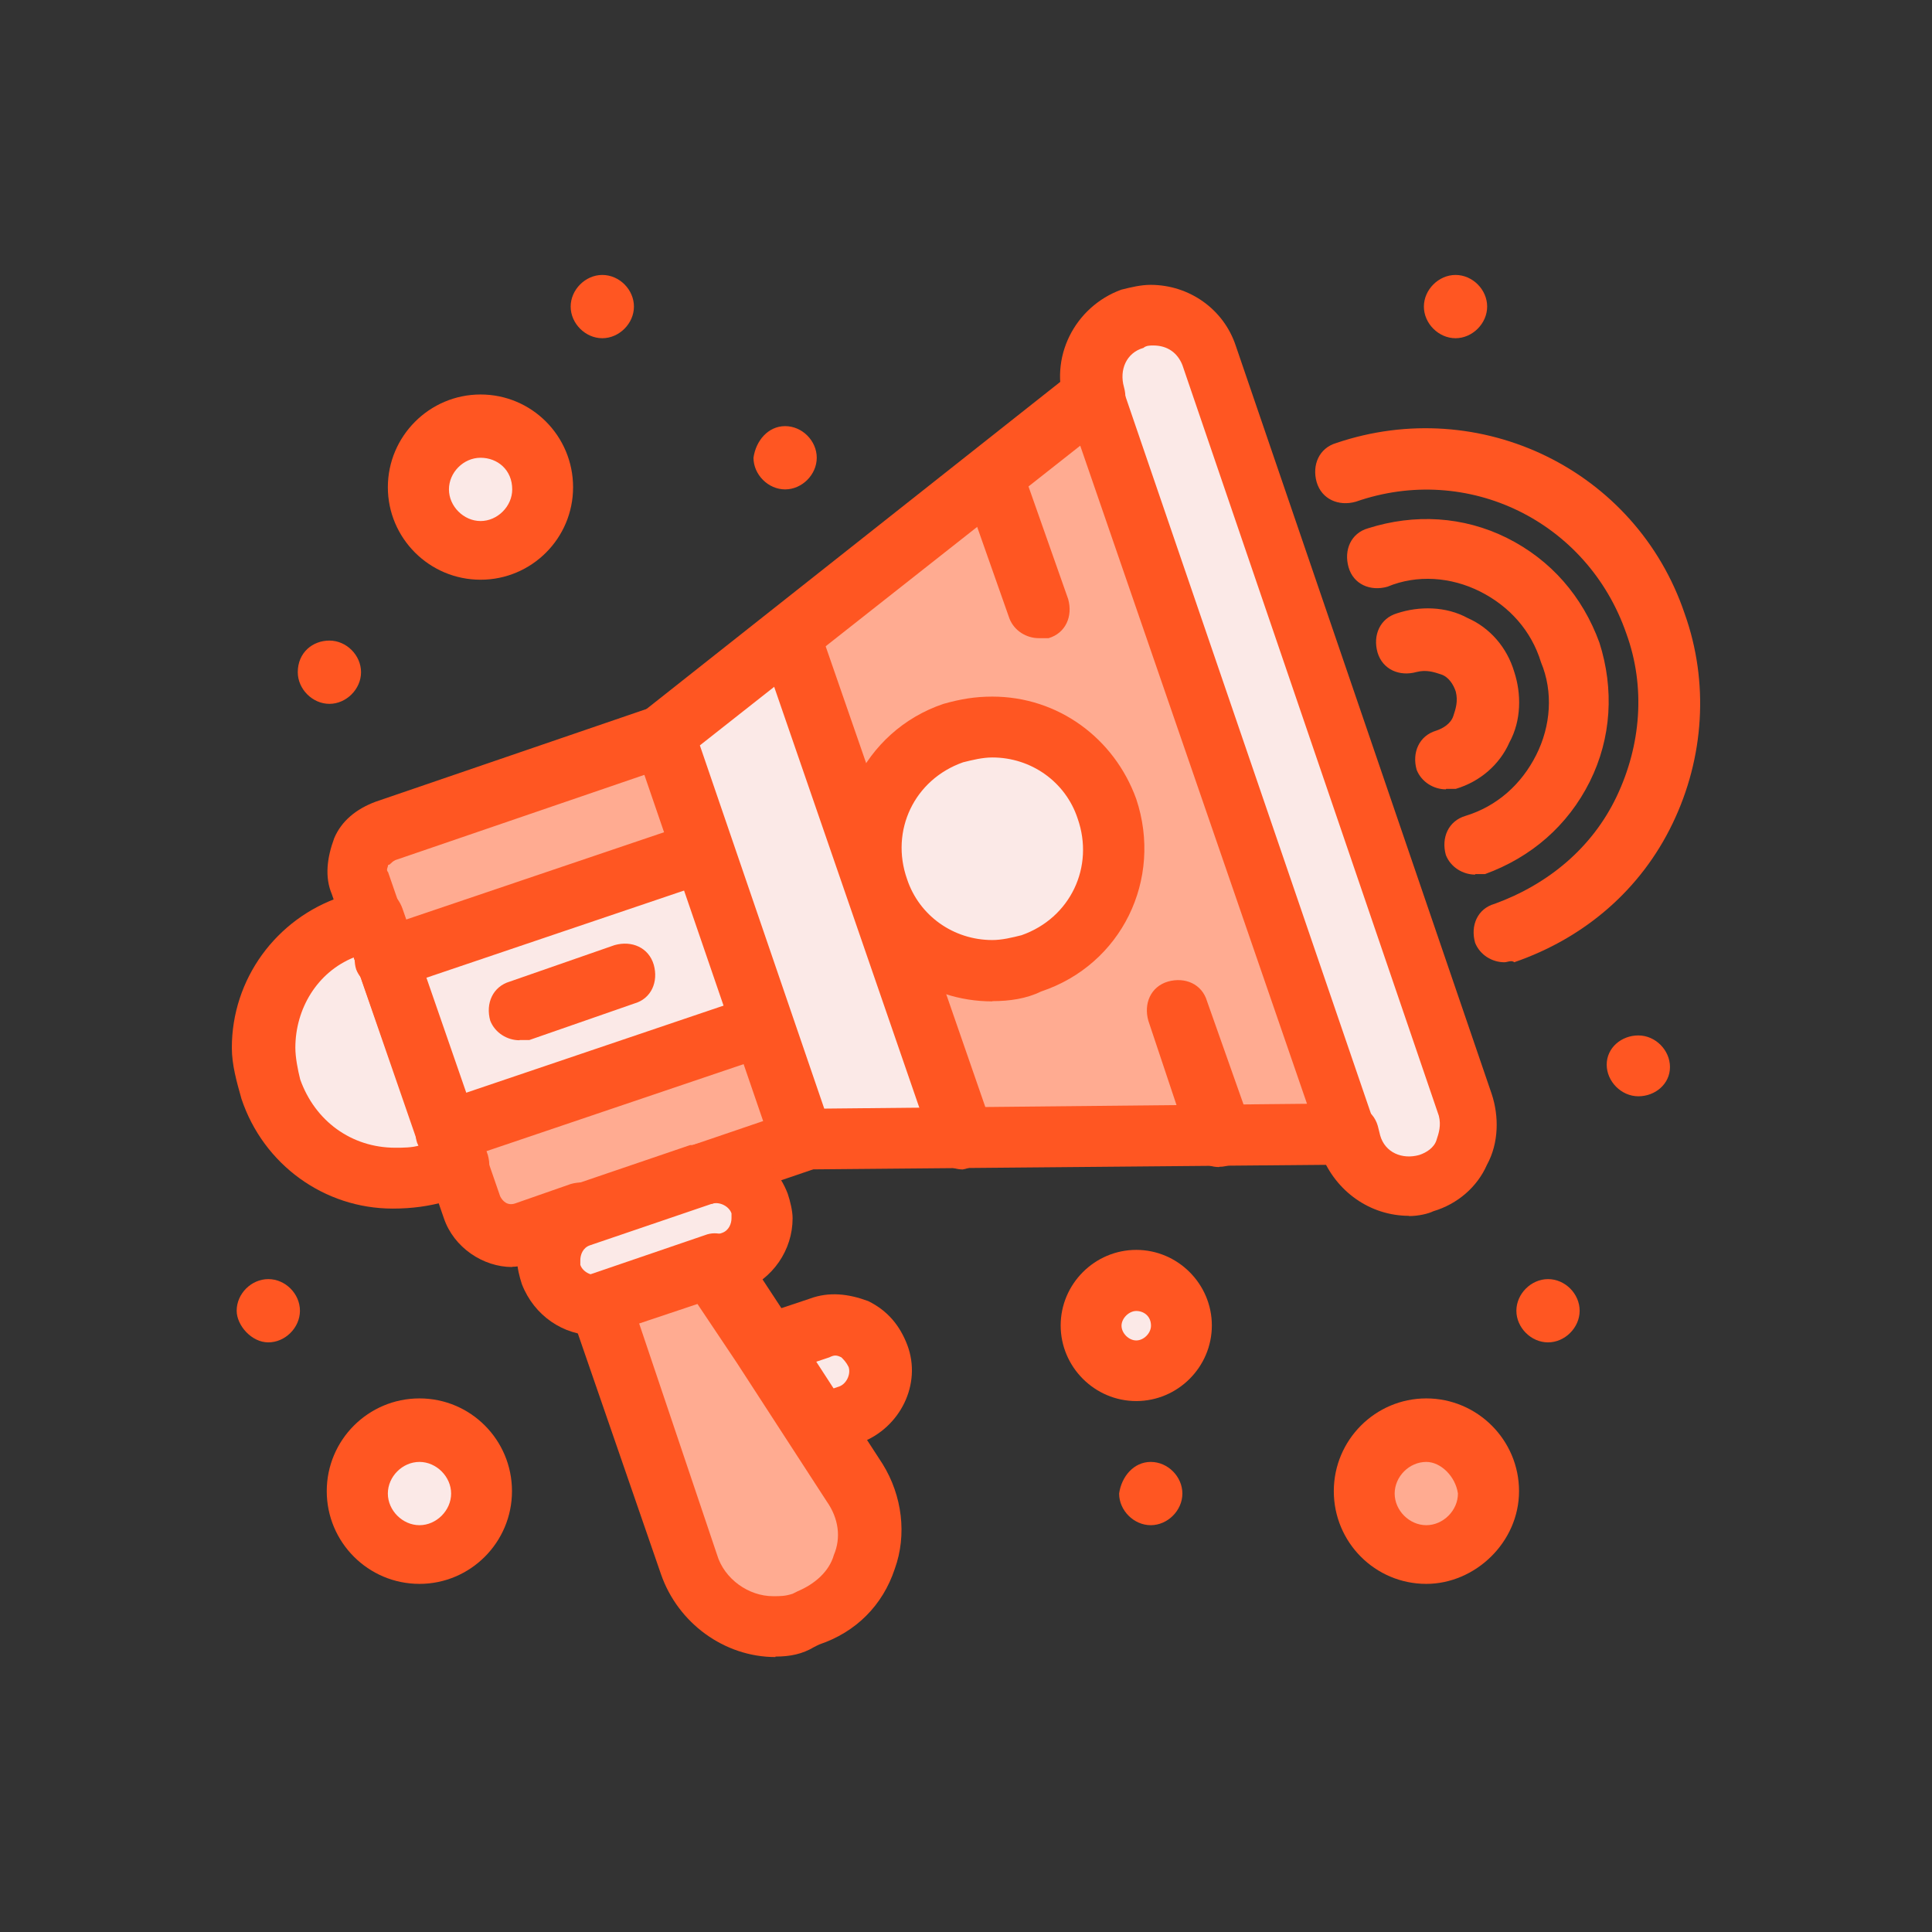 <svg width="80" height="80" viewBox="0 0 80 80" fill="none" xmlns="http://www.w3.org/2000/svg">
<rect x="0" y="0" width="80" height="80" fill="#333333" stroke="none"/>
<g clip-path="url(#clip0_578_13938)">
<path d="M19.9 17.645C21.31 17.645 22.42 18.755 22.42 20.165C22.42 21.575 21.31 22.684 19.9 22.684C18.49 22.684 17.38 21.575 17.38 20.165C17.38 18.755 18.49 17.645 19.9 17.645Z" fill="#FBE9E7"/>
<path d="M17.37 59.325C18.78 59.325 19.89 60.435 19.89 61.845C19.89 63.255 18.78 64.365 17.37 64.365C15.96 64.365 14.85 63.155 14.85 61.845C14.85 60.535 15.96 59.325 17.37 59.325Z" fill="#FBE9E7"/>
<path d="M59.06 59.325C60.47 59.325 61.58 60.435 61.58 61.845C61.58 63.255 60.47 64.365 59.06 64.365C57.65 64.365 56.54 63.255 56.54 61.845C56.54 60.435 57.65 59.325 59.06 59.325Z" fill="#FFAB91"/>
<path d="M47.05 52.965C48.06 52.965 48.97 53.775 48.97 54.885C48.97 55.895 48.16 56.805 47.05 56.805C45.94 56.805 45.13 55.895 45.13 54.885C45.13 53.775 45.94 52.965 47.05 52.965Z" fill="#FBE9E7"/>
<path d="M36.25 56.095C36.55 57.105 36.05 58.115 35.04 58.515L33.83 58.915L31.71 55.685L33.83 54.975C34.84 54.575 35.95 55.075 36.25 56.085V56.095Z" fill="#FBE9E7"/>
<path d="M31.4 49.735C31.5 49.935 31.5 50.135 31.5 50.345C31.5 51.155 31 51.855 30.19 52.165L29.58 52.365L25.14 53.875C24.13 54.175 23.12 53.675 22.72 52.665C22.62 52.465 22.62 52.265 22.62 52.055C22.62 51.245 23.12 50.545 23.93 50.235L28.98 48.515C30.09 48.215 31.1 48.815 31.4 49.725V49.735Z" fill="#FBE9E7"/>
<path d="M60.77 45.705C61.17 47.015 60.57 48.435 59.15 48.935C57.74 49.435 56.43 48.735 55.92 47.325L55.82 46.925L45.32 16.345C44.92 15.035 45.52 13.615 46.94 13.115C47.24 13.015 47.44 13.015 47.75 13.015C48.76 13.015 49.77 13.725 50.17 14.735L60.77 45.725V45.705Z" fill="#FBE9E7"/>
<path d="M36.35 36.825L39.88 47.115L33.22 47.215L31.6 42.375L29.18 35.205L27.47 30.465L32.71 26.325L36.35 36.825Z" fill="#FBE9E7"/>
<path d="M18.48 46.915L18.98 48.225L18.07 48.525C15.24 49.535 12.22 48.025 11.21 45.195C11.01 44.585 10.91 43.985 10.91 43.475C10.91 41.255 12.32 39.135 14.54 38.325L15.45 38.025L16.06 39.745L18.48 46.915Z" fill="#FBE9E7"/>
<path d="M29.18 35.205L31.6 42.375L18.48 46.915L16.06 39.745L29.18 35.205Z" fill="#FBE9E7"/>
<path d="M31.6 42.375L33.22 47.115L29.08 48.525L24.03 50.245L21.71 51.055C20.8 51.355 19.79 50.855 19.49 49.945L18.38 46.815L31.6 42.375Z" fill="#FFAB91"/>
<path d="M27.47 30.465L29.09 35.205L15.97 39.645L14.86 36.515C14.56 35.605 15.06 34.595 15.97 34.295L27.48 30.455L27.47 30.465Z" fill="#FFAB91"/>
<path d="M45.84 33.485C46.75 36.105 45.34 39.035 42.71 39.845C40.09 40.755 37.16 39.345 36.35 36.715C35.44 34.095 36.85 31.165 39.48 30.255C42.1 29.445 44.93 30.865 45.84 33.485Z" fill="#FBE9E7"/>
<path d="M50.48 47.015L39.88 47.115L36.35 36.715C37.26 39.335 40.08 40.755 42.71 39.845C45.33 38.935 46.75 36.115 45.84 33.485C44.93 30.865 42.11 29.445 39.48 30.355C36.86 31.265 35.44 34.085 36.35 36.815L32.82 26.315L41.2 19.655L45.44 16.325L55.94 47.005H50.49L50.48 47.015Z" fill="#FFAB91"/>
<path d="M35.54 61.445C36.85 63.465 35.94 66.285 33.62 67.095L33.42 67.195C31.5 67.905 29.28 66.795 28.68 64.875L24.94 53.975L25.24 53.875L29.68 52.365L31.8 55.595L33.92 58.825L35.54 61.445Z" fill="#FFAB91"/>
<path d="M67.84 42.875C68.55 42.875 69.15 43.485 69.15 44.185C69.15 44.885 68.54 45.395 67.84 45.395C67.14 45.395 66.53 44.785 66.53 44.085C66.53 43.385 67.14 42.875 67.84 42.875Z" fill="#FF5622"/>
<path d="M64.1 52.965C64.81 52.965 65.41 53.575 65.41 54.275C65.41 54.975 64.8 55.585 64.1 55.585C63.4 55.585 62.79 54.975 62.79 54.275C62.79 53.575 63.4 52.965 64.1 52.965Z" fill="#FF5622"/>
<path d="M60.27 11.385C60.98 11.385 61.58 11.995 61.58 12.695C61.58 13.395 60.97 14.005 60.27 14.005C59.57 14.005 58.96 13.395 58.96 12.695C58.96 11.995 59.57 11.385 60.27 11.385Z" fill="#FF5622"/>
<path d="M47.65 60.535C48.36 60.535 48.96 61.145 48.96 61.845C48.96 62.545 48.35 63.155 47.65 63.155C46.95 63.155 46.34 62.545 46.34 61.845C46.44 61.135 46.95 60.535 47.65 60.535Z" fill="#FF5622"/>
<path d="M32.51 17.645C33.22 17.645 33.82 18.255 33.82 18.954C33.82 19.654 33.21 20.265 32.51 20.265C31.81 20.265 31.2 19.654 31.2 18.954C31.3 18.244 31.81 17.645 32.51 17.645Z" fill="#FF5622"/>
<path d="M24.94 11.385C25.65 11.385 26.25 11.995 26.25 12.695C26.25 13.395 25.64 14.005 24.94 14.005C24.24 14.005 23.63 13.395 23.63 12.695C23.63 11.995 24.24 11.385 24.94 11.385Z" fill="#FF5622"/>
<path d="M13.64 26.525C14.35 26.525 14.95 27.135 14.95 27.835C14.95 28.535 14.34 29.145 13.64 29.145C12.94 29.145 12.33 28.535 12.33 27.835C12.33 27.025 12.94 26.525 13.64 26.525Z" fill="#FF5622"/>
<path d="M11.11 52.965C11.82 52.965 12.42 53.575 12.42 54.275C12.42 54.975 11.81 55.585 11.11 55.585C10.41 55.585 9.8 54.875 9.8 54.275C9.8 53.565 10.41 52.965 11.11 52.965Z" fill="#FF5622"/>
<path d="M21.21 52.465C20 52.465 18.79 51.655 18.38 50.445L13.74 37.025C13.44 36.315 13.54 35.515 13.84 34.705C14.14 33.995 14.75 33.495 15.56 33.195L27.07 29.255C27.78 29.055 28.48 29.355 28.69 30.065C28.89 30.775 28.59 31.475 27.88 31.675L16.37 35.615C16.17 35.715 16.17 35.815 16.07 35.815C16.07 35.915 15.97 36.015 16.07 36.115L20.71 49.535C20.81 49.735 21.01 49.935 21.32 49.835L23.64 49.025C24.35 48.825 25.05 49.125 25.25 49.835C25.45 50.545 25.15 51.245 24.44 51.445L22.12 52.255C21.82 52.355 21.51 52.455 21.21 52.455V52.465Z" fill="#FF5622"/>
<path d="M29.08 49.845C28.58 49.845 28.07 49.545 27.87 49.035C27.67 48.325 27.97 47.625 28.68 47.415L32.82 46.005C33.53 45.805 34.23 46.105 34.44 46.815C34.64 47.525 34.34 48.225 33.63 48.435L29.49 49.845H29.09H29.08Z" fill="#FF5622"/>
<path d="M16.26 50.045C13.43 50.045 10.91 48.225 10 45.505C9.8 44.795 9.6 44.095 9.6 43.385C9.6 40.555 11.42 38.035 14.14 37.125L15.05 36.825C15.35 36.725 15.76 36.725 16.06 36.925C16.36 37.025 16.56 37.325 16.67 37.635L20.2 47.825C20.4 48.535 20.1 49.235 19.39 49.445L18.48 49.745C17.77 49.945 17.07 50.045 16.26 50.045ZM14.65 39.645C13.14 40.255 12.23 41.765 12.23 43.385C12.23 43.785 12.33 44.295 12.43 44.695C13.04 46.415 14.55 47.525 16.37 47.525C16.67 47.525 17.08 47.525 17.38 47.425L14.65 39.655V39.645Z" fill="#FF5622"/>
<path d="M24.64 55.295C23.33 55.295 22.12 54.485 21.61 53.175C21.51 52.875 21.41 52.465 21.41 52.165C21.41 50.855 22.22 49.645 23.53 49.135L28.58 47.415H28.68C30.29 46.915 32.01 47.815 32.62 49.435C32.72 49.735 32.82 50.145 32.82 50.445C32.82 51.755 32.01 52.965 30.7 53.475L30.09 53.675C29.38 53.875 28.68 53.575 28.47 52.865C28.27 52.155 28.57 51.455 29.28 51.255L29.89 51.055C30.19 50.955 30.29 50.655 30.29 50.445V50.245C30.19 49.945 29.79 49.745 29.48 49.845L24.43 51.565C24.13 51.665 24.03 51.965 24.03 52.175V52.375C24.13 52.675 24.53 52.875 24.84 52.775C25.55 52.575 26.25 52.875 26.46 53.585C26.66 54.295 26.36 54.995 25.65 55.205C25.25 55.205 24.94 55.305 24.64 55.305V55.295Z" fill="#FF5622"/>
<path d="M18.48 48.125C17.98 48.125 17.47 47.825 17.27 47.315C17.07 46.705 17.37 45.905 17.98 45.695L31.1 41.255C31.81 41.055 32.51 41.355 32.72 42.065C32.92 42.775 32.62 43.475 31.91 43.685L18.79 48.125H18.49H18.48Z" fill="#FF5622"/>
<path d="M21.51 43.075C21.01 43.075 20.5 42.775 20.3 42.265C20.1 41.555 20.4 40.855 21.11 40.645L25.45 39.135C26.16 38.935 26.86 39.235 27.07 39.945C27.27 40.655 26.97 41.355 26.26 41.555L21.92 43.065H21.52L21.51 43.075Z" fill="#FF5622"/>
<path d="M15.96 40.955C15.46 40.955 14.95 40.655 14.75 40.145C14.55 39.535 14.85 38.735 15.46 38.535L28.58 34.095C29.29 33.895 29.99 34.195 30.2 34.905C30.4 35.615 30.1 36.315 29.39 36.515L16.27 40.955H15.97H15.96Z" fill="#FF5622"/>
<path d="M58.35 50.345C56.73 50.345 55.32 49.335 54.72 47.825L54.62 47.425C54.42 46.715 54.72 46.015 55.43 45.805C56.14 45.605 56.84 45.905 57.05 46.615L57.15 47.015C57.35 47.725 58.06 48.025 58.77 47.825C59.07 47.725 59.38 47.525 59.48 47.215C59.58 46.915 59.68 46.605 59.58 46.205L48.96 15.115C48.76 14.615 48.35 14.305 47.75 14.305C47.65 14.305 47.45 14.305 47.35 14.405C46.64 14.605 46.34 15.315 46.54 16.025C46.74 16.735 46.44 17.435 45.73 17.645C45.02 17.845 44.32 17.545 44.11 16.835C43.4 14.815 44.51 12.695 46.43 11.995C46.83 11.895 47.24 11.795 47.64 11.795C49.25 11.795 50.67 12.805 51.17 14.315L61.77 45.305C62.07 46.215 62.07 47.325 61.57 48.235C61.17 49.145 60.36 49.855 59.35 50.155C59.15 50.255 58.74 50.355 58.34 50.355L58.35 50.345Z" fill="#FF5622"/>
<path d="M33.93 60.235C33.43 60.235 32.92 59.935 32.72 59.425C32.52 58.715 32.82 58.015 33.53 57.815L34.74 57.415C35.04 57.315 35.24 56.915 35.14 56.605C35.04 56.405 34.94 56.305 34.84 56.205C34.64 56.105 34.54 56.105 34.34 56.205L32.22 56.915C31.51 57.115 30.81 56.815 30.6 56.105C30.4 55.395 30.7 54.695 31.41 54.485L33.53 53.775C34.34 53.475 35.14 53.575 35.95 53.875C36.76 54.275 37.26 54.885 37.57 55.695C38.18 57.315 37.27 59.125 35.65 59.735L34.44 60.135C34.24 60.135 34.04 60.235 33.94 60.235H33.93Z" fill="#FF5622"/>
<path d="M32.11 68.615C29.99 68.615 28.07 67.205 27.37 65.185L23.64 54.385C23.54 54.085 23.54 53.675 23.74 53.375C23.94 53.075 24.14 52.875 24.45 52.765L29.19 51.145C29.69 50.945 30.3 51.145 30.7 51.645L32.82 54.875L36.55 60.625C37.36 61.935 37.56 63.555 37.05 64.965C36.55 66.475 35.44 67.585 33.92 68.095L33.72 68.195C33.22 68.495 32.71 68.595 32.11 68.595V68.615ZM26.46 54.785L29.69 64.375C29.99 65.385 31 66.095 32.01 66.095C32.31 66.095 32.51 66.095 32.82 65.995L33.02 65.895C33.73 65.595 34.33 65.085 34.53 64.385C34.83 63.675 34.73 62.875 34.23 62.165L30.5 56.415L28.88 53.995L26.46 54.805V54.785Z" fill="#FF5622"/>
<path d="M41.09 41.465C38.36 41.465 36.04 39.745 35.13 37.225C34.02 33.895 35.74 30.265 39.07 29.145C39.78 28.945 40.38 28.845 41.09 28.845C43.81 28.845 46.14 30.565 47.05 33.085C48.16 36.415 46.44 39.945 43.11 41.055C42.5 41.355 41.8 41.455 41.09 41.455V41.465ZM41.09 31.365C40.69 31.365 40.28 31.465 39.88 31.565C37.86 32.275 36.85 34.395 37.56 36.405C38.06 37.915 39.48 38.925 41.09 38.925C41.49 38.925 41.9 38.825 42.3 38.725C44.32 38.015 45.33 35.895 44.62 33.885C44.12 32.375 42.7 31.365 41.09 31.365Z" fill="#FF5622"/>
<path d="M59.87 32.685C59.37 32.685 58.86 32.385 58.66 31.875C58.46 31.165 58.76 30.465 59.47 30.255C59.77 30.155 60.08 29.955 60.18 29.645C60.28 29.345 60.38 29.035 60.28 28.635C60.18 28.335 59.98 28.025 59.67 27.925C59.37 27.825 59.06 27.725 58.66 27.825C57.95 28.025 57.25 27.725 57.04 27.015C56.84 26.305 57.14 25.605 57.85 25.395C58.76 25.095 59.87 25.095 60.78 25.595C61.69 25.995 62.4 26.805 62.7 27.815C63 28.725 63 29.835 62.5 30.745C62.1 31.655 61.29 32.365 60.28 32.665H59.88L59.87 32.685Z" fill="#FF5622"/>
<path d="M61.08 36.215C60.58 36.215 60.07 35.915 59.87 35.405C59.67 34.695 59.97 33.995 60.68 33.785C61.99 33.385 63 32.475 63.61 31.265C64.22 30.055 64.32 28.645 63.81 27.425C63.41 26.115 62.5 25.105 61.29 24.495C60.08 23.885 58.67 23.785 57.45 24.295C56.74 24.495 56.04 24.195 55.84 23.485C55.64 22.775 55.94 22.075 56.65 21.875C58.57 21.265 60.59 21.375 62.4 22.275C64.22 23.185 65.53 24.695 66.23 26.615C66.84 28.535 66.73 30.555 65.83 32.365C64.92 34.185 63.41 35.495 61.49 36.195H61.09L61.08 36.215Z" fill="#FF5622"/>
<path d="M62.29 39.845C61.79 39.845 61.28 39.545 61.08 39.035C60.88 38.325 61.18 37.625 61.89 37.425C64.11 36.615 65.93 35.105 66.94 32.985C67.95 30.865 68.15 28.445 67.34 26.225C65.73 21.585 60.78 19.155 56.14 20.775C55.43 20.975 54.73 20.675 54.52 19.965C54.32 19.255 54.62 18.555 55.33 18.345C61.29 16.325 67.75 19.455 69.76 25.415C70.77 28.245 70.57 31.375 69.26 34.095C67.95 36.825 65.63 38.835 62.7 39.845C62.6 39.745 62.4 39.845 62.3 39.845H62.29Z" fill="#FF5622"/>
<path d="M39.88 48.425C39.38 48.425 38.87 48.125 38.67 47.615L31.5 26.825C31.3 26.115 31.6 25.415 32.31 25.205C33.02 25.005 33.72 25.305 33.93 26.015L41.1 46.705C41.3 47.415 41 48.115 40.29 48.315C40.19 48.315 39.99 48.415 39.89 48.415L39.88 48.425Z" fill="#FF5622"/>
<path d="M50.48 48.325C49.87 48.325 49.47 47.925 49.27 47.415L47.55 42.265C47.35 41.555 47.65 40.855 48.36 40.645C49.07 40.445 49.77 40.745 49.98 41.455L51.8 46.605C51.8 46.705 51.9 46.905 51.9 47.005C51.8 47.715 51.19 48.315 50.49 48.315L50.48 48.325Z" fill="#FF5622"/>
<path d="M43.01 26.425C42.51 26.425 42 26.125 41.8 25.615L39.88 20.165C39.68 19.455 39.98 18.755 40.69 18.545C41.4 18.345 42.1 18.645 42.31 19.355L44.23 24.805C44.43 25.515 44.13 26.215 43.42 26.425H43.02H43.01Z" fill="#FF5622"/>
<path d="M33.22 48.425C32.72 48.425 32.21 48.125 32.01 47.615L26.26 30.855C26.06 30.355 26.26 29.745 26.66 29.445L44.52 15.325C44.82 15.025 45.23 15.025 45.63 15.125C46.03 15.225 46.34 15.525 46.44 15.935L56.94 46.615C57.04 47.015 57.04 47.425 56.74 47.725C56.44 48.025 56.13 48.225 55.73 48.225L33.22 48.425ZM28.98 30.865L34.13 45.905L54.12 45.705L44.73 18.455L28.98 30.865Z" fill="#FF5622"/>
<path d="M59.06 65.585C56.94 65.585 55.23 63.865 55.23 61.745C55.23 59.625 56.95 57.905 59.06 57.905C61.17 57.905 62.9 59.625 62.9 61.745C62.9 63.865 61.08 65.585 59.06 65.585ZM59.06 60.535C58.35 60.535 57.75 61.145 57.75 61.845C57.75 62.545 58.36 63.155 59.06 63.155C59.76 63.155 60.37 62.545 60.37 61.845C60.27 61.135 59.66 60.535 59.06 60.535Z" fill="#FF5622"/>
<path d="M19.9 24.005C17.78 24.005 16.06 22.285 16.06 20.175C16.06 18.065 17.78 16.335 19.9 16.335C22.02 16.335 23.73 18.055 23.73 20.175C23.73 22.295 22.01 24.005 19.9 24.005ZM19.9 18.955C19.19 18.955 18.59 19.565 18.59 20.265C18.59 20.965 19.2 21.575 19.9 21.575C20.6 21.575 21.21 20.965 21.21 20.265C21.21 19.455 20.6 18.955 19.9 18.955Z" fill="#FF5622"/>
<path d="M17.37 65.585C15.25 65.585 13.53 63.865 13.53 61.745C13.53 59.625 15.25 57.905 17.37 57.905C19.49 57.905 21.2 59.625 21.2 61.745C21.2 63.865 19.48 65.585 17.37 65.585ZM17.37 60.535C16.66 60.535 16.06 61.145 16.06 61.845C16.06 62.545 16.67 63.155 17.37 63.155C18.07 63.155 18.68 62.545 18.68 61.845C18.68 61.145 18.07 60.535 17.37 60.535Z" fill="#FF5622"/>
<path d="M47.05 58.015C45.33 58.015 43.92 56.605 43.92 54.885C43.92 53.165 45.33 51.755 47.05 51.755C48.77 51.755 50.18 53.165 50.18 54.885C50.18 56.605 48.77 58.015 47.05 58.015ZM47.05 54.285C46.75 54.285 46.44 54.585 46.44 54.895C46.44 55.205 46.74 55.505 47.05 55.505C47.36 55.505 47.66 55.205 47.66 54.895C47.66 54.495 47.36 54.285 47.05 54.285Z" fill="#FF5622"/>
</g>
<defs>
<clipPath id="clip0_578_13938">
<rect width="60.8" height="57.23" fill="white" transform="translate(9.6 11.385)"/>
</clipPath>
</defs>
</svg>
